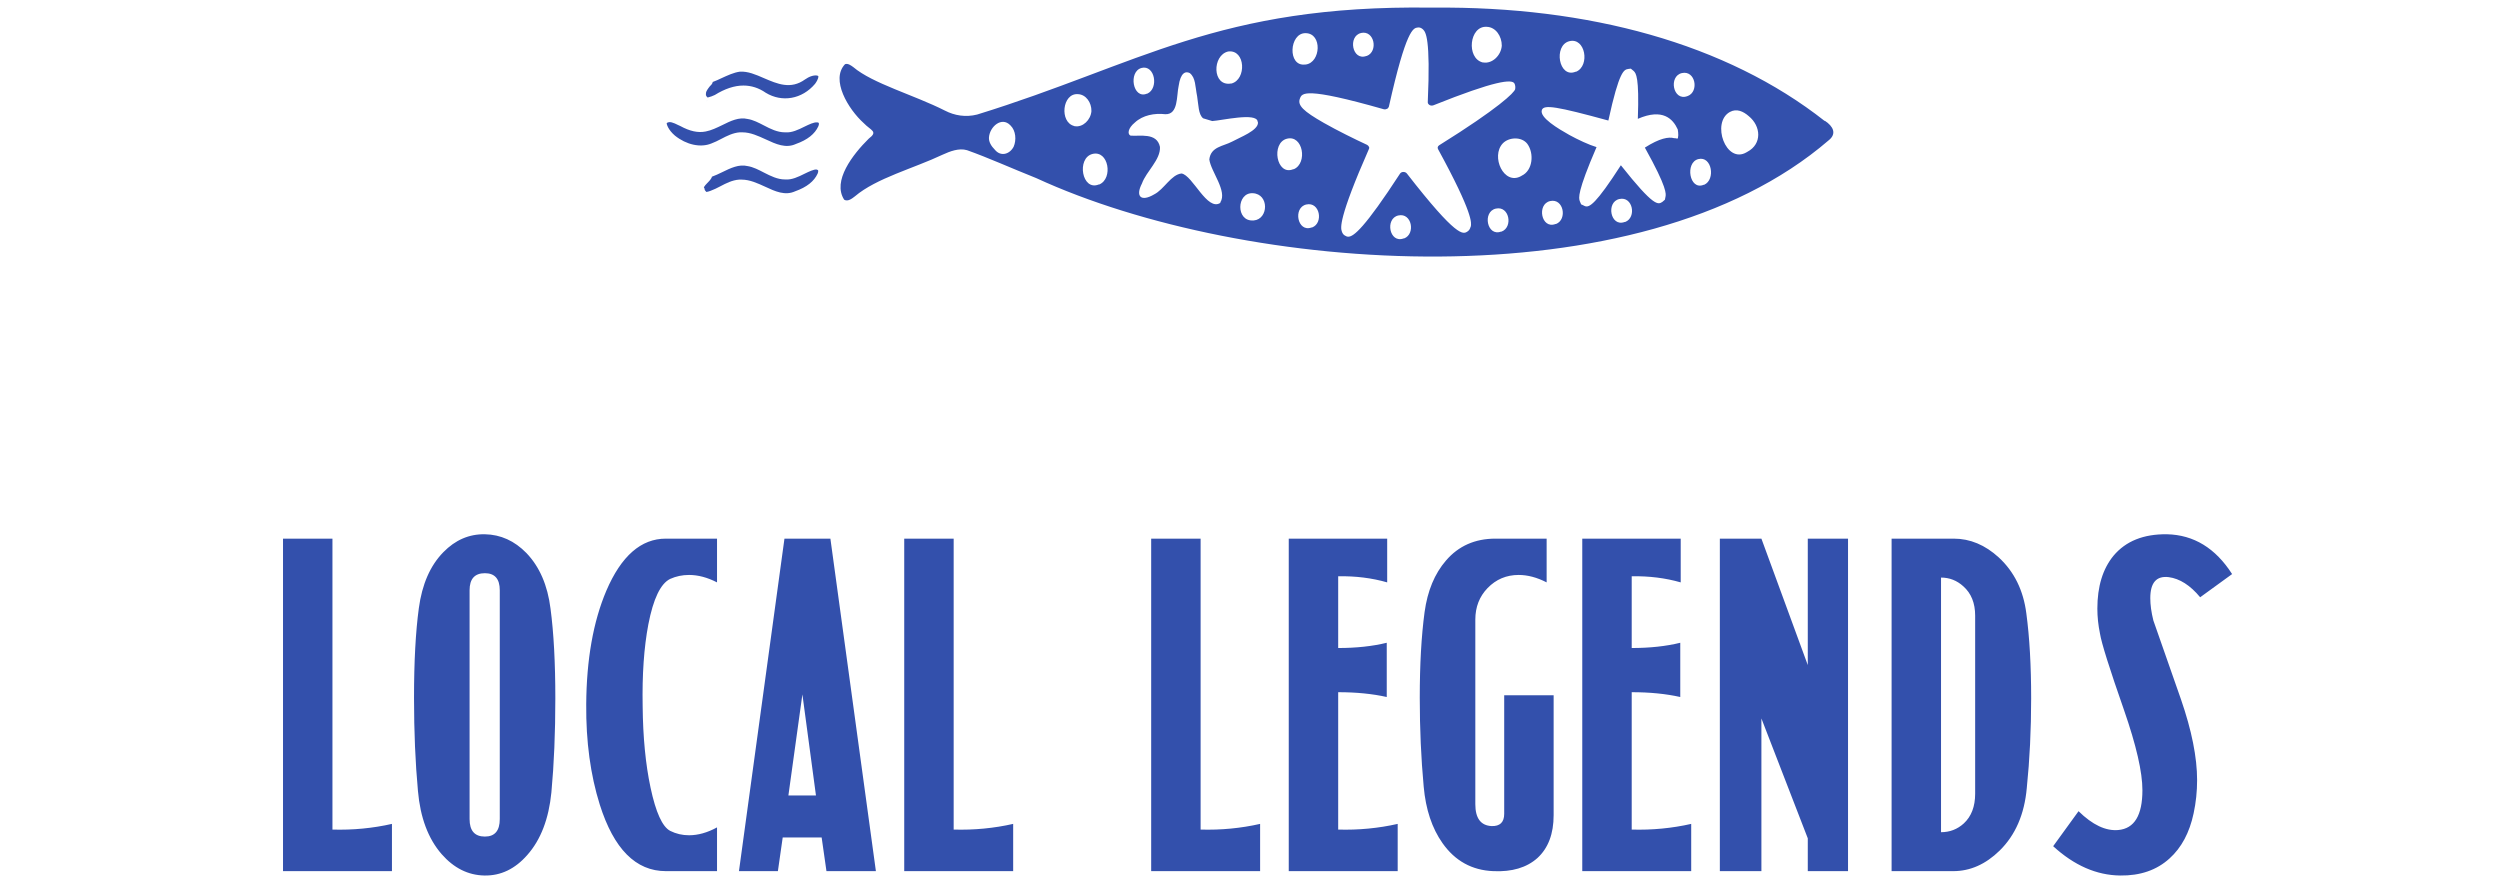 <svg xmlns="http://www.w3.org/2000/svg" fill="none" viewBox="0 0 240 86" height="86" width="240">
<path fill="#3350AC" d="M77.407 7.554L77.292 7.62C75.91 8.623 74.611 8.048 73.344 7.505C72.554 7.16 71.798 6.831 71.025 6.88C70.433 6.962 69.84 7.242 69.265 7.505C68.985 7.637 68.705 7.768 68.426 7.867C68.409 7.966 68.36 8.048 68.294 8.13C68.195 8.229 68.08 8.344 67.998 8.475C67.965 8.525 67.932 8.574 67.899 8.623L67.834 8.739C67.834 8.739 67.801 8.821 67.784 8.854V8.887C67.784 8.952 67.768 8.969 67.768 9.002V9.101C67.768 9.101 67.768 9.117 67.768 9.133L67.834 9.265C67.834 9.265 67.916 9.331 67.932 9.364C68.195 9.298 68.426 9.216 68.623 9.117C69.577 8.525 70.498 8.212 71.37 8.212C72.127 8.212 72.85 8.443 73.508 8.903C75.071 9.857 76.996 9.528 78.246 8.048C78.591 7.571 78.575 7.34 78.558 7.308C78.46 7.192 77.917 7.192 77.374 7.571L77.407 7.554Z"></path>
<path fill="#3350AC" d="M78.443 16.273H78.41C78.13 16.241 77.67 16.471 77.225 16.685C76.633 16.981 76.008 17.277 75.416 17.227H75.35C74.643 17.227 73.985 16.898 73.344 16.57C72.834 16.306 72.307 16.027 71.764 15.944C70.942 15.747 70.153 16.125 69.314 16.537C69.001 16.685 68.672 16.849 68.343 16.964C68.343 17.014 68.31 17.047 68.294 17.096C68.179 17.293 68.031 17.441 67.883 17.589C67.817 17.655 67.767 17.721 67.702 17.787C67.669 17.82 67.652 17.853 67.636 17.886L67.57 17.968L67.603 18.05H67.619C67.619 18.05 67.619 18.099 67.636 18.132C67.636 18.132 67.636 18.165 67.652 18.181V18.198C67.652 18.198 67.652 18.214 67.652 18.231L67.685 18.28C67.718 18.313 67.751 18.346 67.767 18.379C67.784 18.395 67.8 18.412 67.817 18.428C67.817 18.428 67.817 18.428 67.833 18.428C67.981 18.395 68.113 18.363 68.228 18.313C68.54 18.198 68.837 18.05 69.149 17.886C69.708 17.589 70.301 17.293 70.942 17.244C71.024 17.244 71.106 17.244 71.205 17.244C71.978 17.244 72.719 17.589 73.442 17.918C74.429 18.379 75.367 18.807 76.337 18.363C77.456 17.968 78.163 17.392 78.492 16.668C78.558 16.504 78.558 16.389 78.541 16.356C78.525 16.323 78.476 16.29 78.41 16.29L78.443 16.273Z"></path>
<path fill="#3350AC" d="M67.867 9.714L67.883 9.681L67.867 9.664V9.714Z"></path>
<path fill="#3350AC" d="M78.443 11.75C78.131 11.717 77.67 11.947 77.226 12.161C76.634 12.457 76.009 12.753 75.417 12.704H75.351C74.627 12.704 73.969 12.375 73.344 12.046C72.834 11.783 72.308 11.503 71.765 11.421C70.943 11.224 70.153 11.602 69.331 12.013C68.821 12.26 68.278 12.523 67.751 12.622C67.011 12.77 66.238 12.605 65.301 12.095L65.12 12.013C64.626 11.767 64.281 11.618 64.001 11.816C63.985 11.898 64.133 12.457 64.791 13.017C65.893 13.905 67.258 14.201 68.294 13.773C68.607 13.658 68.903 13.51 69.215 13.346C69.775 13.05 70.367 12.753 71.008 12.704C71.091 12.704 71.173 12.704 71.272 12.704C72.045 12.704 72.785 13.05 73.509 13.379C74.496 13.839 75.433 14.267 76.403 13.823C77.522 13.428 78.229 12.852 78.558 12.128C78.624 11.964 78.624 11.865 78.608 11.816C78.591 11.783 78.542 11.75 78.476 11.75H78.443Z"></path>
<path fill="#3350AC" d="M175.178 11.621C165.703 4.154 152.446 0.601 137.658 0.732H137.395C116.884 0.453 109.383 6.193 93.806 10.996C92.704 11.276 91.635 11.095 90.714 10.618C87.72 9.105 83.772 8.019 81.913 6.44C81.683 6.276 81.404 6.062 81.124 6.161C79.709 7.641 81.436 10.487 82.917 11.819C83.608 12.543 84.332 12.608 83.394 13.316C81.881 14.813 79.874 17.379 81.042 19.172C81.404 19.385 81.798 19.056 82.078 18.843C84.134 17.099 87.687 16.178 90.5 14.845C91.191 14.533 92.046 14.188 92.835 14.418C94.875 15.142 97.046 16.128 99.481 17.099C119.466 26.31 157.331 29.172 175.54 13.48C176.362 12.839 175.984 12.115 175.178 11.589V11.621ZM97.309 14.089C96.915 14.829 96.059 15.059 95.5 14.368C95.155 14.023 94.908 13.612 94.941 13.184C95.023 12.148 96.158 11.177 96.981 12.016L97.013 12.049C97.523 12.543 97.589 13.447 97.309 14.089ZM150.653 3.956C152.199 3.562 152.659 6.309 151.311 6.884H151.261C149.633 7.559 149.107 4.351 150.653 3.956ZM142.741 2.575C143.596 2.608 144.172 3.479 144.172 4.384C144.106 5.322 143.251 6.144 142.395 5.996H142.346C140.734 5.601 141.047 2.443 142.741 2.575ZM130.651 3.167C131.951 2.871 132.329 4.943 131.21 5.371H131.177C129.812 5.881 129.368 3.463 130.668 3.167H130.651ZM125.355 3.183C126.95 3.216 126.802 5.996 125.355 6.193H125.305C123.578 6.424 123.759 3.15 125.338 3.183H125.355ZM117.903 4.943C119.581 4.73 119.68 7.641 118.216 8.019H118.167C116.357 8.315 116.357 5.305 117.903 4.943ZM109.58 6.522C110.88 6.193 111.258 8.496 110.14 8.99H110.107C108.741 9.565 108.297 6.851 109.597 6.522H109.58ZM103.132 12.099C101.685 11.753 101.965 8.908 103.494 9.039C104.251 9.072 104.794 9.845 104.777 10.668C104.711 11.506 103.955 12.247 103.182 12.115H103.132V12.099ZM105.534 17.708H105.485C103.856 18.382 103.33 15.175 104.876 14.78C106.422 14.385 106.883 17.132 105.534 17.708ZM117.163 19.468C115.897 20.339 114.498 16.819 113.429 16.655C112.426 16.753 111.752 18.185 110.797 18.662C109.547 19.402 108.972 18.875 109.63 17.609C110.041 16.457 111.423 15.339 111.357 14.105C111.061 12.691 109.416 13.102 108.528 13.02C108.215 12.872 108.281 12.312 108.939 11.77C109.712 11.046 110.847 10.848 111.867 10.964C113.133 11.013 112.936 9.204 113.15 8.25C113.331 6.983 113.808 6.802 114.219 7.016C114.795 7.476 114.729 8.282 114.926 9.253C115.058 10.059 115.041 10.996 115.502 11.358C115.716 11.424 116.16 11.556 116.374 11.621C117.262 11.572 120.65 10.766 120.733 11.671L120.765 11.753C120.815 12.526 119.022 13.184 118.282 13.595C117.41 14.056 116.242 14.072 116.094 15.306C116.242 16.474 117.854 18.349 117.147 19.435L117.163 19.468ZM120.371 21.162H120.321C118.627 21.293 118.693 18.464 120.272 18.547C121.851 18.629 121.785 21.03 120.371 21.162ZM124.203 16.244H124.154C122.525 16.918 121.999 13.71 123.545 13.316C125.091 12.921 125.552 15.668 124.203 16.244ZM125.947 21.836H125.914C124.549 22.346 124.104 19.928 125.404 19.632C126.703 19.336 127.082 21.409 125.963 21.836H125.947ZM134.78 22.889H134.747C133.382 23.399 132.937 20.981 134.237 20.685C135.536 20.389 135.915 22.461 134.796 22.889H134.78ZM141.178 21.77C141.129 21.968 141.03 22.132 140.866 22.231C140.455 22.494 139.879 22.856 135.059 16.655C134.977 16.556 134.862 16.507 134.714 16.507C134.582 16.507 134.467 16.573 134.401 16.671C130.997 21.902 129.944 22.724 129.434 22.724C129.302 22.724 129.22 22.675 129.138 22.626C129.023 22.576 128.875 22.445 128.809 22.198C128.71 21.886 128.447 21.047 131.424 14.286C131.457 14.22 131.457 14.155 131.424 14.105C131.391 14.023 131.325 13.957 131.243 13.908C130.075 13.365 128.398 12.543 127.098 11.803C125.108 10.668 124.532 10.108 124.795 9.45C124.993 8.94 125.223 8.315 132.839 10.487C132.954 10.52 133.086 10.487 133.184 10.437C133.234 10.404 133.299 10.338 133.332 10.24C134.994 2.789 135.684 2.69 136.096 2.641C136.293 2.608 136.474 2.69 136.622 2.838C136.852 3.085 137.346 3.595 137.066 9.812C137.066 9.927 137.132 10.01 137.181 10.043C137.28 10.125 137.428 10.174 137.609 10.108C143.563 7.723 145.159 7.575 145.389 8.019C145.471 8.184 145.488 8.365 145.455 8.562C145.373 8.891 143.892 10.371 138.168 13.941C138.086 13.99 138.037 14.056 138.02 14.138C138.02 14.204 138.02 14.27 138.053 14.319C141.458 20.553 141.261 21.425 141.195 21.754L141.178 21.77ZM144.139 22.231H144.106C142.741 22.741 142.297 20.323 143.596 20.027C144.896 19.731 145.274 21.803 144.155 22.231H144.139ZM146.08 16.869L146.031 16.902C144.369 17.839 143.086 15.01 144.271 13.76C144.863 13.151 146.08 13.102 146.623 13.809C147.297 14.73 147.149 16.375 146.08 16.869ZM149.353 21.507H149.32C147.955 22.017 147.511 19.599 148.81 19.303C150.11 19.007 150.488 21.08 149.37 21.507H149.353ZM155.999 21.31H155.966C154.6 21.82 154.156 19.402 155.456 19.106C156.755 18.81 157.134 20.882 156.015 21.31H155.999ZM161.098 13.217C161.098 13.217 161.081 13.266 161.065 13.283C161.065 13.283 161.065 13.283 161.048 13.299C161.048 13.299 161.015 13.299 160.999 13.299C160.933 13.299 160.884 13.283 160.818 13.266C160.785 13.266 160.752 13.266 160.719 13.266C160.193 13.118 159.321 13.266 157.907 14.171C160.078 18.069 159.946 18.629 159.88 18.925L159.831 19.172L159.584 19.385C159.173 19.648 158.795 19.895 155.604 15.865C153.202 19.599 152.577 19.928 152.182 19.797C152.117 19.78 152.067 19.747 152.002 19.714L151.788 19.616L151.656 19.303C151.557 19.007 151.393 18.464 153.268 14.122C152.544 13.908 151.492 13.415 150.653 12.954C149.6 12.362 147.758 11.276 148.021 10.552C148.218 10.026 149.419 10.207 154.403 11.572C155.456 6.736 155.916 6.687 156.311 6.621L156.558 6.588L156.837 6.819C157.051 7.032 157.38 7.378 157.232 11.408C159.617 10.371 160.604 11.408 161.065 12.428C161.098 12.608 161.114 12.789 161.114 12.97C161.114 13.053 161.098 13.118 161.081 13.201L161.098 13.217ZM161.969 9.236C160.604 9.73 160.16 7.312 161.46 7.016C162.759 6.72 163.137 8.792 162.019 9.22H161.986L161.969 9.236ZM163.581 17.741H163.549C162.183 18.316 161.739 15.602 163.039 15.273C164.338 14.944 164.716 17.247 163.598 17.741H163.581ZM167.759 14.566L167.677 14.615C165.687 15.8 164.256 11.753 166.065 10.75C166.723 10.388 167.365 10.7 167.875 11.145C169.075 12.115 169.158 13.826 167.759 14.566Z"></path>
<path fill="#3350AC" d="M37.627 83.629H27.169V51.709H31.915V79.639C33.875 79.695 35.779 79.513 37.627 79.093V83.629ZM52.934 76.069C52.682 78.617 51.912 80.619 50.624 82.075C49.448 83.419 48.076 84.077 46.508 84.049C44.94 84.021 43.568 83.335 42.392 81.991C41.104 80.507 40.348 78.491 40.124 75.943C39.872 73.227 39.746 70.245 39.746 66.997C39.746 63.525 39.9 60.655 40.208 58.387C40.516 56.091 41.3 54.299 42.56 53.011C43.708 51.835 45.038 51.261 46.55 51.289C48.062 51.317 49.392 51.919 50.54 53.095C51.8 54.411 52.57 56.189 52.85 58.429C53.158 60.753 53.312 63.623 53.312 67.039C53.312 70.343 53.186 73.353 52.934 76.069ZM47.978 78.631V56.665C47.978 55.573 47.502 55.027 46.55 55.027C45.57 55.027 45.08 55.573 45.08 56.665V78.631C45.08 79.751 45.57 80.311 46.55 80.311C47.502 80.311 47.978 79.751 47.978 78.631ZM68.835 83.629H63.921C61.037 83.629 58.923 81.501 57.579 77.245C56.683 74.389 56.249 71.183 56.277 67.627C56.305 63.315 56.949 59.675 58.209 56.707C59.637 53.375 61.541 51.709 63.921 51.709H68.835V55.909C67.911 55.433 67.015 55.195 66.147 55.195C65.503 55.195 64.901 55.321 64.341 55.573C63.417 56.021 62.717 57.477 62.241 59.941C61.821 62.153 61.639 64.771 61.695 67.795C61.723 70.763 61.975 73.367 62.451 75.607C62.955 77.987 63.585 79.373 64.341 79.765C64.901 80.045 65.503 80.185 66.147 80.185C67.015 80.185 67.911 79.933 68.835 79.429V83.629ZM84.086 83.629H79.34L78.878 80.395H75.14L74.678 83.629H70.94L75.308 51.709H79.718L84.086 83.629ZM78.332 76.363L77.03 66.661L75.686 76.363H78.332ZM97.264 83.629H86.806V51.709H91.552V79.639C93.512 79.695 95.416 79.513 97.264 79.093V83.629ZM120.971 83.629H110.513V51.709H115.259V79.639C117.219 79.695 119.123 79.513 120.971 79.093V83.629ZM134.178 83.629H123.72V51.709H133.17V55.909C131.714 55.489 130.146 55.293 128.466 55.321V62.209C130.202 62.209 131.756 62.041 133.128 61.705V66.913C131.756 66.605 130.202 66.451 128.466 66.451V79.639C130.426 79.695 132.33 79.513 134.178 79.093V83.629ZM149.149 78.253C149.149 80.045 148.631 81.417 147.595 82.369C146.559 83.293 145.145 83.713 143.353 83.629C141.309 83.545 139.685 82.649 138.481 80.941C137.473 79.513 136.871 77.707 136.675 75.523C136.423 72.807 136.297 69.965 136.297 66.997C136.297 63.805 136.451 61.061 136.759 58.765C137.039 56.721 137.725 55.069 138.817 53.809C140.021 52.409 141.603 51.709 143.563 51.709H148.477V55.909C147.553 55.433 146.657 55.195 145.789 55.195C144.613 55.195 143.619 55.615 142.807 56.455C142.023 57.267 141.631 58.275 141.631 59.479V77.203C141.631 78.547 142.149 79.247 143.185 79.303C143.997 79.331 144.403 78.939 144.403 78.127V66.745H149.149V78.253ZM162.356 83.629H151.898V51.709H161.348V55.909C159.892 55.489 158.324 55.293 156.644 55.321V62.209C158.38 62.209 159.934 62.041 161.306 61.705V66.913C159.934 66.605 158.38 66.451 156.644 66.451V79.639C158.604 79.695 160.508 79.513 162.356 79.093V83.629ZM177.411 83.629H173.547V80.479L169.095 68.971V83.629H165.105V51.709H169.095L173.547 63.847V51.709H177.411V83.629ZM194.571 75.649C194.347 78.169 193.479 80.171 191.967 81.655C190.623 82.971 189.139 83.629 187.515 83.629H181.593V51.709H187.557C189.125 51.709 190.567 52.311 191.883 53.515C193.367 54.887 194.249 56.679 194.529 58.891C194.837 61.187 194.991 63.903 194.991 67.039C194.991 70.063 194.851 72.933 194.571 75.649ZM189.615 76.195V59.101C189.615 57.897 189.237 56.959 188.481 56.287C187.865 55.727 187.151 55.447 186.339 55.447V79.891C187.179 79.891 187.907 79.611 188.523 79.051C189.251 78.379 189.615 77.427 189.615 76.195ZM214.282 55.111L211.216 57.337C210.264 56.189 209.256 55.545 208.192 55.405C207.016 55.265 206.428 55.937 206.428 57.421C206.428 58.065 206.526 58.779 206.722 59.563C206.75 59.647 207.632 62.167 209.368 67.123C210.404 70.119 210.922 72.709 210.922 74.893C210.922 75.985 210.81 77.049 210.586 78.085C210.194 79.933 209.424 81.375 208.276 82.411C207.044 83.531 205.462 84.077 203.53 84.049C201.262 84.021 199.12 83.083 197.104 81.235L199.54 77.875C200.884 79.191 202.158 79.793 203.362 79.681C204.902 79.541 205.672 78.267 205.672 75.859C205.672 74.123 205.084 71.561 203.908 68.173C202.508 64.169 201.738 61.719 201.598 60.823C201.43 60.011 201.346 59.213 201.346 58.429C201.346 56.301 201.864 54.607 202.9 53.347C204.076 51.947 205.784 51.261 208.024 51.289C210.6 51.345 212.686 52.619 214.282 55.111Z"></path>
</svg>

